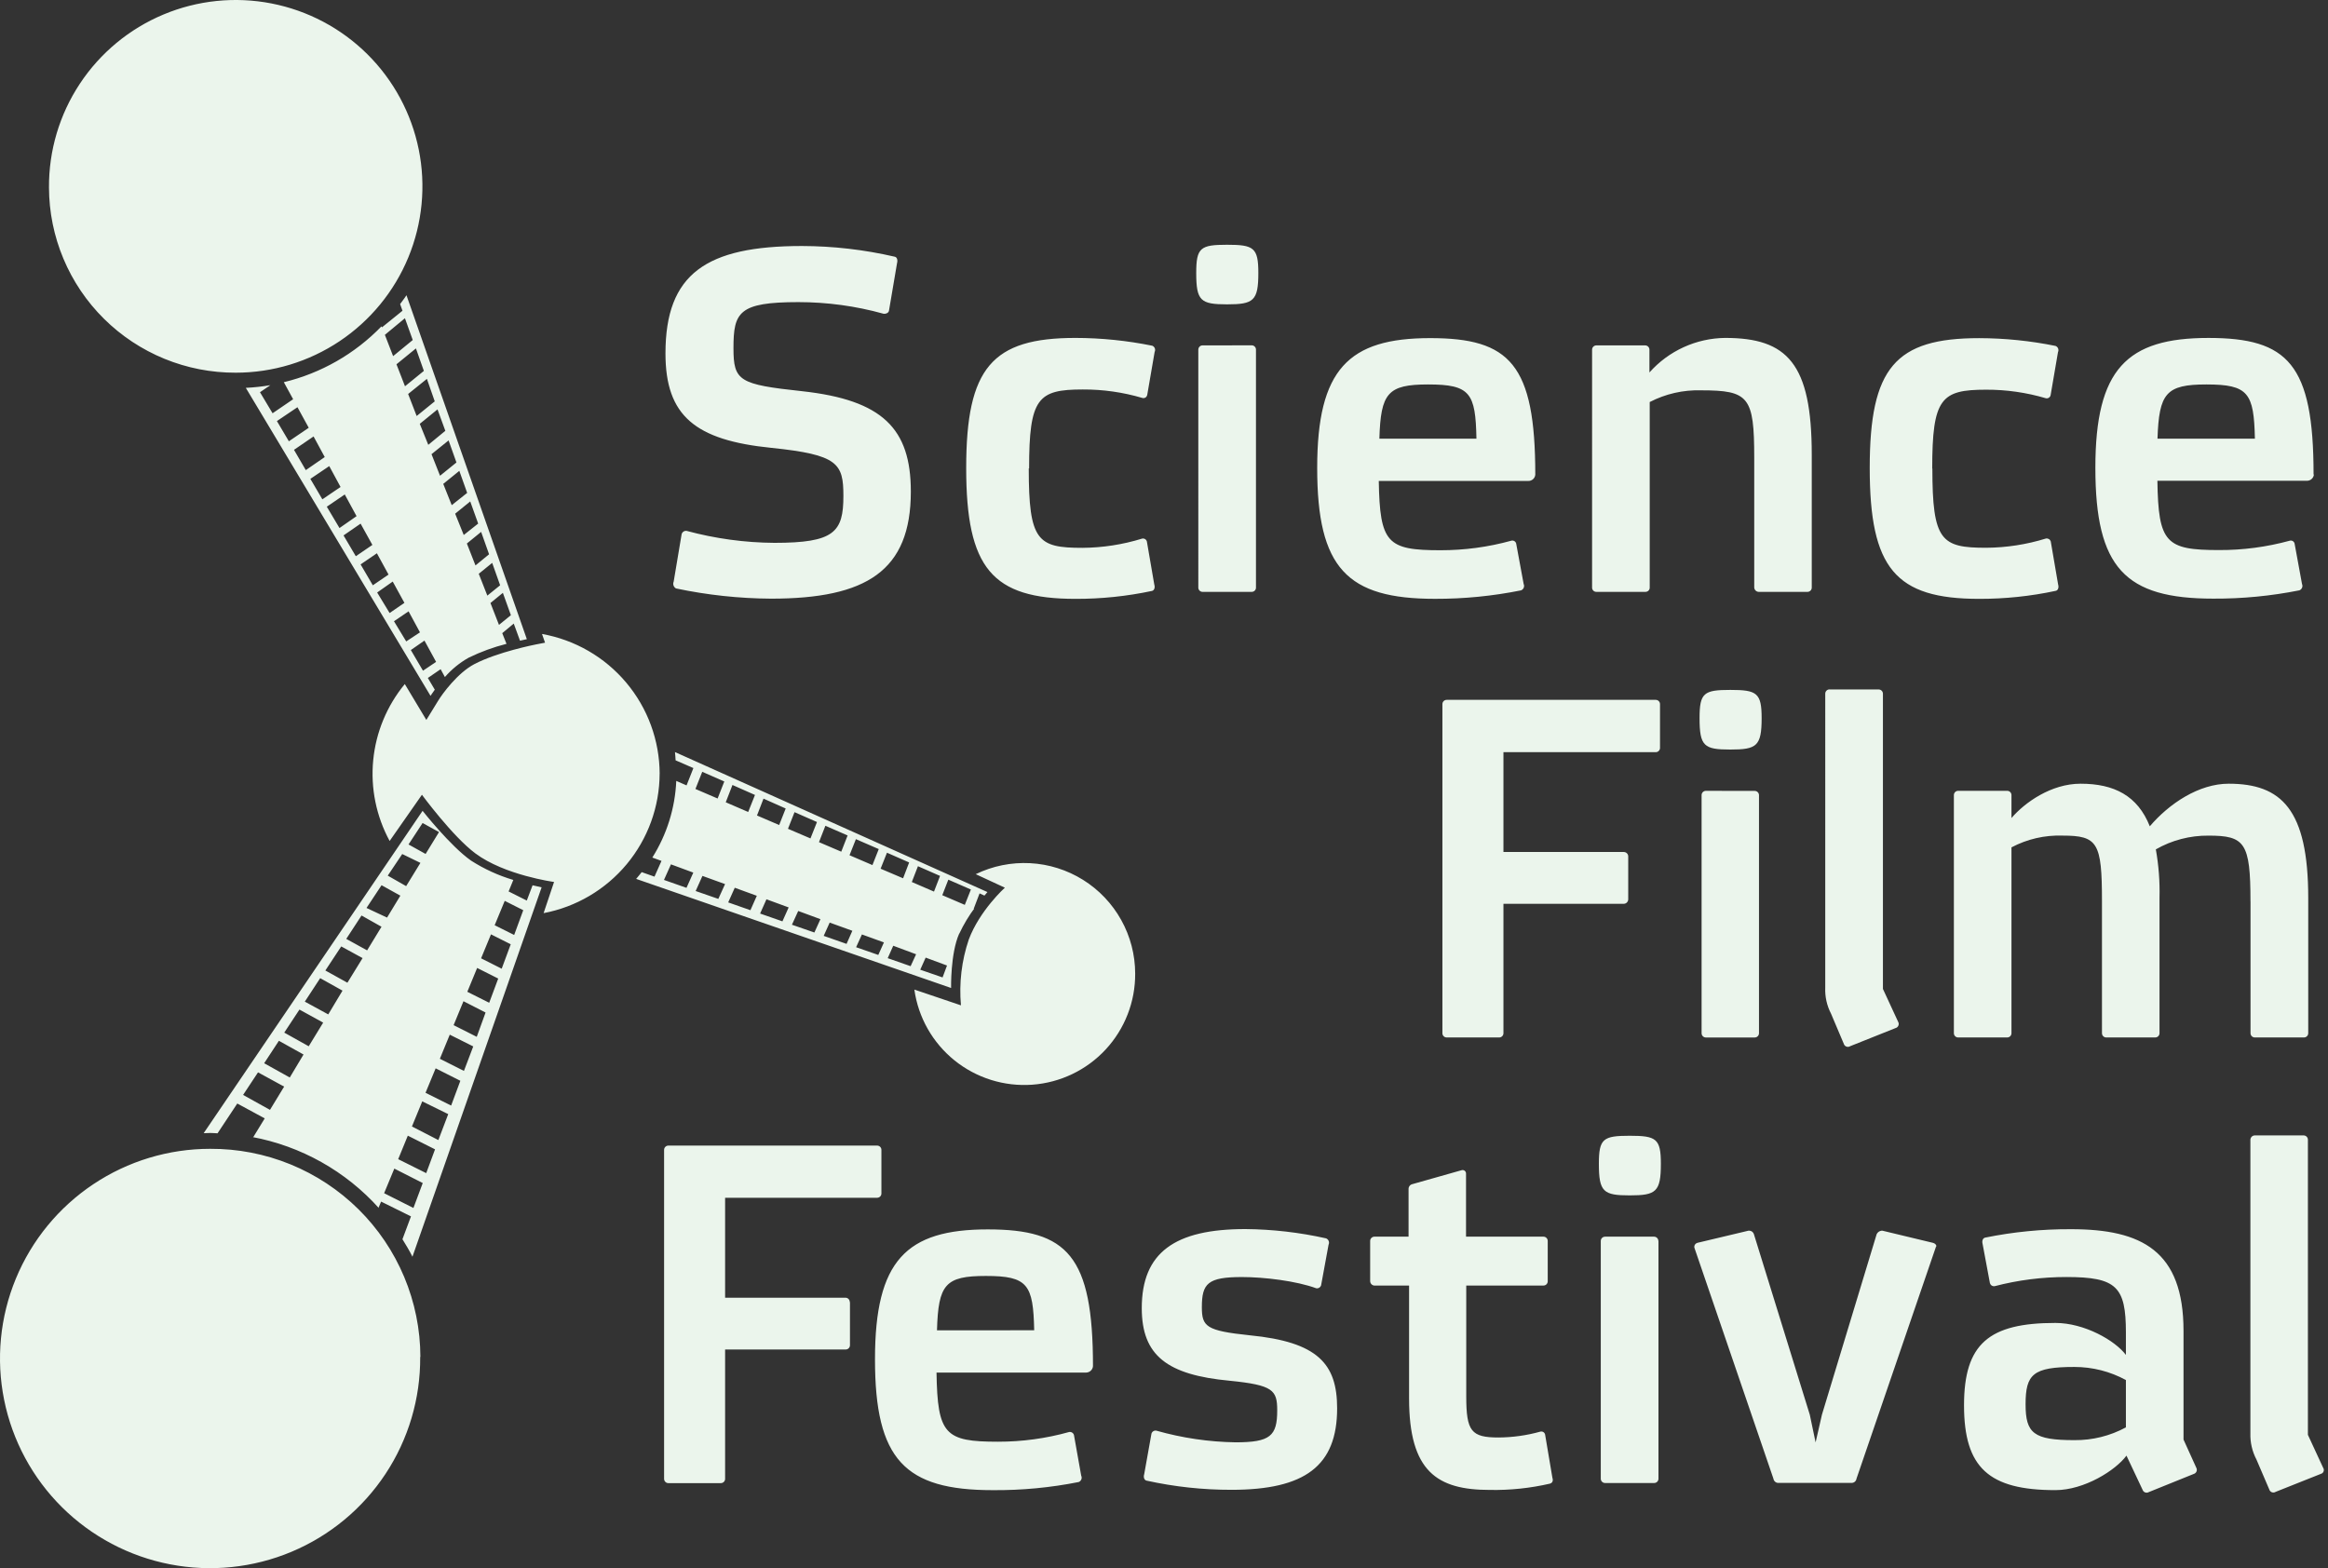 <?xml version="1.0" encoding="utf-8"?>
<!-- Generator: Adobe Illustrator 26.3.1, SVG Export Plug-In . SVG Version: 6.00 Build 0)  -->
<svg version="1.1" id="Layer_1" xmlns="http://www.w3.org/2000/svg" xmlns:xlink="http://www.w3.org/1999/xlink" x="0px" y="0px"
	 viewBox="0 0 95 64" enable-background="new 0 0 95 64" xml:space="preserve">
<rect x="0" y="0" width="95" height="64" fill="#333333" stroke="none"/>
<g>
	<defs>
		<rect id="SVGID_1_" width="95" height="64"/>
	</defs>
	<clipPath id="SVGID_00000024698064749903644780000002080326409679267256_">
		<use xlink:href="#SVGID_1_"  overflow="visible"/>
	</clipPath>
	<g clip-path="url(#SVGID_00000024698064749903644780000002080326409679267256_)">
		<path fill="#EBF5EC" d="M63.346,60.29c0.042,0.123,0.021,0.224-0.096,0.259c-0.804,0.186-1.628,0.272-2.453,0.257
			c-2.152,0-3.296-0.751-3.296-3.736v-4.604h-1.414c-0.047-0.003-0.091-0.023-0.123-0.057c-0.032-0.034-0.051-0.079-0.051-0.126
			v-1.639c0-0.046,0.018-0.09,0.051-0.123c0.033-0.033,0.077-0.051,0.123-0.051h1.393v-1.943c-0.002-0.047,0.013-0.092,0.042-0.129
			c0.029-0.037,0.069-0.062,0.115-0.072l2.013-0.57c0.021-0.006,0.043-0.007,0.064-0.002c0.021,0.004,0.041,0.013,0.058,0.027
			c0.017,0.013,0.03,0.031,0.04,0.05c0.009,0.02,0.013,0.041,0.013,0.063v2.576h3.16c0.046,0,0.09,0.018,0.123,0.051
			c0.033,0.033,0.051,0.077,0.051,0.123v1.639c0.001,0.024-0.002,0.047-0.011,0.069c-0.008,0.022-0.021,0.042-0.037,0.059
			c-0.016,0.017-0.036,0.031-0.058,0.04c-0.022,0.009-0.045,0.014-0.069,0.014h-3.15v4.519c0,1.429,0.202,1.682,1.32,1.682
			c0.574-0.004,1.146-0.084,1.699-0.238c0.021-0.006,0.043-0.007,0.065-0.005c0.022,0.003,0.042,0.01,0.061,0.021
			c0.019,0.011,0.035,0.026,0.047,0.044c0.013,0.018,0.021,0.038,0.026,0.059L63.346,60.29z M20.982,38.157l-0.796-0.398
			l0.411-0.994l0.756,0.381L20.982,38.157z M20.473,39.534l-0.841-0.424l0.404-0.978l0.806,0.405L20.473,39.534z M19.963,40.924
			l-0.893-0.448l0.401-0.973l0.86,0.433L19.963,40.924z M19.455,42.314l-0.944-0.476l0.402-0.977l0.902,0.461L19.455,42.314z
			 M18.932,43.705l-0.982-0.495l0.404-0.984l0.958,0.48L18.932,43.705z M18.41,45.119l-1.045-0.521l0.413-0.998l1.008,0.508
			L18.41,45.119z M17.888,46.527l-1.078-0.554l0.421-1.025l1.06,0.521L17.888,46.527z M17.393,47.877l-1.144-0.57l0.393-0.959
			l1.111,0.558L17.393,47.877z M16.871,49.299l-1.196-0.603l0.416-1.004l1.16,0.589L16.871,49.299z M14.981,38.786l-0.851-0.469
			l0.623-0.954l0.815,0.459L14.981,38.786z M14.177,40.106l-0.9-0.499l0.648-0.982l0.871,0.476L14.177,40.106z M13.395,41.399
			l-0.956-0.521l0.627-0.958l0.911,0.509L13.395,41.399z M12.598,42.7L11.6,42.142l0.62-0.94l0.968,0.532L12.598,42.7z
			 M11.825,43.974l-1.045-0.582l0.601-0.916l1.005,0.56L11.825,43.974z M11.017,45.295l-1.097-0.61l0.609-0.921l1.066,0.582
			L11.017,45.295z M15.57,36.127l0.768,0.426l-0.543,0.895l-0.839-0.393L15.57,36.127z M16.414,34.854l0.742,0.361l-0.582,0.949
			l-0.751-0.428L16.414,34.854z M17.245,33.588l0.67,0.37l-0.547,0.893l-0.697-0.388L17.245,33.588z M21.497,36.753l-0.742-0.372
			l0.192-0.469c-0.609-0.181-1.189-0.447-1.724-0.789c-0.841-0.589-1.978-2.032-1.978-2.032L8.311,46.247
			c0.091,0,0.174-0.009,0.268-0.009c0.094,0,0.2,0.009,0.298,0.014l0.806-1.216l1.12,0.607l-0.468,0.765l-0.063-0.01
			c2.012,0.372,3.844,1.401,5.206,2.925l-0.03-0.037l0.104-0.247l1.219,0.603l-0.348,0.933c0.143,0.231,0.286,0.467,0.408,0.713
			l5.271-15.075c0,0-0.146-0.03-0.369-0.083L21.497,36.753z M26.918,31.574c-0.004,1.35-0.479,2.656-1.343,3.695
			c-0.864,1.038-2.063,1.745-3.392,1.997l0.427-1.272c0,0-2.016-0.273-3.214-1.168c-0.931-0.695-2.178-2.391-2.178-2.391
			l-1.318,1.886c-0.547-1.008-0.781-2.155-0.67-3.296c0.11-1.141,0.559-2.223,1.289-3.108l0.879,1.465l0.47-0.765
			c0.183-0.306,0.811-1.157,1.487-1.512c0.953-0.5,2.49-0.798,2.509-0.803l0.378-0.073l-0.124-0.356
			c1.343,0.24,2.559,0.942,3.436,1.985c0.877,1.043,1.36,2.359,1.365,3.721 M67.678,50.644v9.705c0,0.046-0.018,0.09-0.051,0.123
			c-0.033,0.033-0.077,0.051-0.123,0.051h-1.997c-0.024,0.001-0.047-0.002-0.069-0.011c-0.022-0.008-0.042-0.021-0.06-0.037
			c-0.017-0.016-0.031-0.036-0.04-0.058c-0.009-0.022-0.014-0.045-0.014-0.068v-9.705c0-0.024,0.005-0.047,0.014-0.069
			c0.009-0.022,0.023-0.041,0.04-0.057c0.017-0.016,0.037-0.029,0.06-0.037c0.022-0.008,0.046-0.012,0.069-0.011h1.992
			c0.046,0,0.09,0.018,0.123,0.051c0.033,0.033,0.051,0.077,0.051,0.123 M38.464,39.89l-0.911-0.315l0.221-0.494l0.871,0.323
			L38.464,39.89z M37.16,39.431l-0.935-0.327l0.226-0.507l0.933,0.348L37.16,39.431z M35.841,38.972l-0.905-0.315l0.237-0.521
			l0.898,0.325L35.841,38.972z M34.546,38.521l-0.933-0.327l0.244-0.542l0.925,0.334L34.546,38.521z M33.233,38.057l-0.916-0.318
			l0.256-0.561l0.907,0.334L33.233,38.057z M31.929,37.601l-0.911-0.318l0.259-0.582l0.906,0.332L31.929,37.601z M31.157,32.593
			l0.905,0.403l-0.266,0.674l-0.905-0.389L31.157,32.593z M30.623,37.146l-0.907-0.318l0.268-0.598l0.9,0.328L30.623,37.146z
			 M29.89,32.036l0.919,0.407l-0.277,0.695l-0.916-0.396L29.89,32.036z M29.313,36.685l-0.925-0.321l0.277-0.617l0.923,0.334
			L29.313,36.685z M28.657,31.498l0.9,0.395l-0.273,0.695l-0.905-0.389L28.657,31.498z M32.423,33.145l0.916,0.403l-0.266,0.669
			l-0.918-0.393L32.423,33.145z M33.682,33.7l0.907,0.396l-0.259,0.662l-0.909-0.389L33.682,33.7z M34.927,34.247l0.933,0.405
			l-0.258,0.653l-0.935-0.402L34.927,34.247z M36.195,34.8l0.905,0.398l-0.247,0.646l-0.918-0.391L36.195,34.8z M37.459,35.351
			l0.902,0.396l-0.247,0.64l-0.905-0.391L37.459,35.351z M38.699,35.9l0.921,0.402l-0.249,0.627l-0.919-0.395L38.699,35.9z
			 M28.014,36.234l-0.919-0.323l0.285-0.636l0.912,0.337L28.014,36.234z M39.146,38.104c0.179-0.383,0.398-0.745,0.653-1.083
			c-0.016,0.024-0.031,0.04-0.047,0.066h-0.017l0.239-0.627l0.199,0.09l-0.014,0.016c0.084-0.101,0.136-0.16,0.136-0.16
			l-12.751-5.713c0.016,0.113,0.016,0.226,0.026,0.337l0.726,0.316l-0.279,0.707l-0.42-0.183c-0.048,1.11-0.385,2.188-0.977,3.128
			l0.374,0.136l-0.286,0.643l-0.522-0.184c-0.077,0.094-0.148,0.188-0.226,0.276l12.852,4.452c0,0-0.03-1.404,0.329-2.216
			 M27.156,14.423c0-3.259,1.672-4.383,5.572-4.383c1.27,0.003,2.536,0.149,3.773,0.434c0.104,0.014,0.141,0.134,0.104,0.271
			l-0.329,1.94c-0.021,0.101-0.162,0.137-0.226,0.118c-1.129-0.314-2.296-0.473-3.469-0.473c-2.438,0-2.65,0.412-2.65,1.879
			c0,1.343,0.232,1.481,2.805,1.757c3.277,0.36,4.433,1.524,4.433,4.095c0,3.238-1.813,4.371-5.704,4.371
			c-1.303-0.008-2.603-0.148-3.878-0.417c-0.048-0.026-0.084-0.069-0.102-0.12c-0.018-0.052-0.015-0.108,0.006-0.158l0.324-1.934
			c0.011-0.043,0.037-0.081,0.073-0.106c0.036-0.026,0.081-0.037,0.125-0.033c1.171,0.317,2.378,0.482,3.59,0.49
			c2.438,0,2.814-0.434,2.814-1.912c0-1.329-0.216-1.684-2.934-1.964C28.372,17.965,27.156,16.976,27.156,14.423z M46.324,39.734
			c0.007,1.146-0.423,2.253-1.203,3.095c-0.78,0.842-1.851,1.356-2.997,1.439c-1.146,0.083-2.28-0.272-3.174-0.993
			c-0.893-0.721-1.479-1.754-1.637-2.889l1.901,0.643c-0.081-0.907,0.027-1.822,0.319-2.685c0.446-1.19,1.473-2.117,1.473-2.117
			l-1.189-0.551c0.69-0.335,1.453-0.489,2.219-0.449s1.509,0.275,2.159,0.68c0.651,0.406,1.187,0.97,1.559,1.639
			C46.127,38.215,46.323,38.968,46.324,39.734z M38.236,54.292c0.054-1.872,0.331-2.219,1.994-2.219
			c1.713,0,1.934,0.348,1.973,2.217L38.236,54.292z M40.308,50.173c-3.326,0-4.602,1.27-4.602,5.301c0,4.1,1.219,5.341,4.806,5.341
			c1.178,0.009,2.355-0.102,3.51-0.332c0.024-0.01,0.046-0.025,0.064-0.044c0.018-0.019,0.032-0.041,0.042-0.065
			c0.009-0.024,0.014-0.05,0.012-0.076c-0.001-0.026-0.007-0.052-0.019-0.075l-0.296-1.661c-0.013-0.041-0.04-0.076-0.077-0.098
			c-0.037-0.022-0.081-0.03-0.123-0.021c-0.943,0.263-1.918,0.396-2.897,0.395c-2.173,0-2.469-0.294-2.511-2.822h6.108
			c0.07-0.002,0.138-0.03,0.189-0.078c0.051-0.049,0.083-0.114,0.088-0.184C44.602,51.247,43.557,50.173,40.308,50.173z
			 M34.685,53.143V54.9c0,0.046-0.018,0.09-0.051,0.123c-0.033,0.033-0.077,0.051-0.123,0.051H29.59v5.28
			c0,0.046-0.018,0.09-0.051,0.123c-0.033,0.033-0.077,0.051-0.123,0.051h-2.142c-0.046,0-0.09-0.018-0.123-0.051
			C27.119,60.444,27.1,60.4,27.1,60.354V46.927c0-0.046,0.018-0.09,0.051-0.123c0.033-0.033,0.077-0.051,0.123-0.051h8.52
			c0.046,0,0.09,0.018,0.123,0.051c0.033,0.032,0.051,0.077,0.051,0.123v1.781c0,0.046-0.018,0.09-0.051,0.123
			c-0.033,0.033-0.077,0.051-0.123,0.051H29.59v4.079h4.912c0.046,0,0.09,0.018,0.123,0.051c0.033,0.033,0.051,0.077,0.051,0.123
			 M20.362,25.502l-0.348-0.893l0.507-0.414l0.327,0.912L20.362,25.502z M19.537,23.417l0.548-0.445l0.324,0.914l-0.522,0.422
			L19.537,23.417z M19.052,22.181l0.582-0.474l0.324,0.914l-0.555,0.455L19.052,22.181z M18.574,20.964l0.615-0.5l0.324,0.904
			l-0.589,0.466L18.574,20.964z M18.088,19.748l0.656-0.532l0.32,0.9l-0.63,0.5L18.088,19.748z M17.957,19.416l-0.348-0.881
			l0.697-0.561l0.32,0.9L17.957,19.416z M17.261,27.372l-0.496-0.843l0.556-0.386l0.475,0.869L17.261,27.372z M16.077,25.354
			l0.596-0.405l0.465,0.858l-0.561,0.37L16.077,25.354z M15.391,24.181l0.635-0.447l0.477,0.869l-0.604,0.415L15.391,24.181z
			 M14.715,23.034l0.665-0.454l0.475,0.869l-0.641,0.438L14.715,23.034z M14.019,21.851l0.696-0.481l0.481,0.869l-0.676,0.461
			L14.019,21.851z M13.336,20.679l0.733-0.499l0.481,0.885l-0.696,0.485L13.336,20.679z M12.665,19.543l0.771-0.521l0.461,0.852
			l-0.742,0.504L12.665,19.543z M11.997,18.358l0.799-0.546l0.456,0.841l-0.773,0.533L11.997,18.358z M11.3,17.184l0.839-0.565
			l0.46,0.839l-0.811,0.551L11.3,17.184z M16.524,12.987l0.319,0.89l-0.801,0.657l-0.336-0.869L16.524,12.987z M17.297,15.137
			l-0.77,0.627l-0.348-0.897l0.794-0.648L17.297,15.137z M17.741,16.38l-0.738,0.598l-0.348-0.899l0.766-0.617L17.741,16.38z
			 M18.173,17.582l-0.696,0.572l-0.347-0.857l0.724-0.589L18.173,17.582z M21.22,26.147c0.174-0.04,0.279-0.061,0.279-0.061
			l-4.912-14.037c-0.078,0.125-0.174,0.238-0.259,0.36l0.096,0.273l-0.839,0.679l-0.017-0.043c-1.085,1.122-2.467,1.913-3.986,2.28
			l0.38,0.695l-0.839,0.573l-0.514-0.859l0.423-0.287c-0.331,0.056-0.666,0.092-1.001,0.109l7.538,12.57
			c0,0,0.066-0.104,0.174-0.252l-0.284-0.478l0.522-0.358l0.174,0.32c0.276-0.316,0.603-0.583,0.968-0.789
			c0.495-0.241,1.013-0.431,1.546-0.566l-0.174-0.436l0.47-0.391L21.22,26.147z M58.279,15.69c1.72,0,1.935,0.348,1.971,2.212
			h-3.961C56.345,16.046,56.623,15.69,58.279,15.69z M62.071,24.093c0.025-0.01,0.047-0.024,0.066-0.043
			c0.019-0.019,0.033-0.041,0.043-0.065c0.01-0.024,0.014-0.051,0.014-0.077c-0.001-0.026-0.007-0.052-0.018-0.076l-0.305-1.651
			c-0.005-0.021-0.015-0.04-0.028-0.057c-0.013-0.017-0.029-0.031-0.048-0.042s-0.039-0.017-0.06-0.02
			c-0.021-0.003-0.043-0.001-0.063,0.005c-0.943,0.26-1.916,0.391-2.894,0.389c-2.175,0-2.469-0.292-2.514-2.828h6.103
			c0.071,0.002,0.139-0.024,0.192-0.071s0.085-0.112,0.092-0.183c0-4.508-1.036-5.575-4.289-5.575c-3.333,0-4.611,1.269-4.611,5.299
			c0,4.093,1.219,5.341,4.807,5.341C59.739,24.442,60.916,24.326,62.071,24.093z M1.999,7.655c-0.01-1.506,0.428-2.982,1.26-4.239
			c0.831-1.257,2.018-2.24,3.409-2.823C8.059,0.01,9.592-0.148,11.074,0.14c1.481,0.288,2.844,1.008,3.915,2.07
			c1.071,1.062,1.801,2.417,2.099,3.893c0.298,1.477,0.15,3.008-0.425,4.401c-0.575,1.393-1.552,2.583-2.806,3.421
			s-2.729,1.285-4.238,1.285c-0.997,0.003-1.985-0.189-2.908-0.567c-0.923-0.378-1.762-0.933-2.469-1.634
			c-0.708-0.701-1.27-1.535-1.655-2.453C2.202,9.637,2.002,8.652,1.999,7.657 M17.147,55.38c0.012,1.695-0.48,3.356-1.415,4.771
			c-0.935,1.416-2.27,2.522-3.835,3.179c-1.566,0.657-3.292,0.835-4.959,0.512c-1.667-0.323-3.201-1.134-4.406-2.328
			c-1.205-1.195-2.028-2.72-2.363-4.382C-0.167,55.471,0,53.747,0.648,52.18c0.648-1.567,1.747-2.907,3.159-3.85
			s3.072-1.446,4.771-1.445c1.122-0.006,2.234,0.209,3.273,0.633c1.039,0.424,1.983,1.048,2.78,1.836
			c0.797,0.789,1.43,1.726,1.863,2.759c0.433,1.033,0.658,2.141,0.661,3.261 M54.565,57.476c0,2.351-1.315,3.325-4.309,3.325
			c-1.165,0.002-2.327-0.123-3.465-0.374c-0.099-0.019-0.139-0.142-0.099-0.263l0.296-1.654c0.012-0.043,0.041-0.08,0.079-0.102
			c0.039-0.023,0.084-0.03,0.128-0.019c1.05,0.297,2.134,0.457,3.225,0.474c1.417,0,1.7-0.257,1.7-1.305
			c0-0.829-0.174-1.031-1.938-1.208c-2.553-0.238-3.589-1.027-3.589-2.963c0-2.275,1.353-3.227,4.228-3.227
			c1.108,0.01,2.212,0.137,3.293,0.379c0.024,0.01,0.046,0.024,0.065,0.043c0.018,0.019,0.033,0.041,0.042,0.065
			c0.01,0.025,0.014,0.051,0.013,0.077c-0.001,0.026-0.008,0.052-0.019,0.076l-0.305,1.661c-0.014,0.04-0.042,0.074-0.078,0.095
			c-0.037,0.021-0.08,0.028-0.122,0.019c-0.81-0.297-2.114-0.457-3.03-0.457c-1.393,0-1.635,0.259-1.635,1.23
			c0,0.792,0.174,0.961,1.95,1.147C53.78,54.766,54.565,55.66,54.565,57.476z M74.664,28.138h1.992
			c0.024-0.001,0.047,0.002,0.069,0.011c0.022,0.008,0.042,0.021,0.059,0.037c0.017,0.016,0.031,0.036,0.04,0.058
			s0.014,0.045,0.014,0.069v12.047l0.623,1.347c0.022,0.04,0.027,0.086,0.014,0.13c-0.012,0.044-0.041,0.08-0.08,0.103l-1.894,0.756
			c-0.02,0.013-0.042,0.021-0.065,0.025s-0.047,0.003-0.07-0.003c-0.023-0.006-0.044-0.016-0.063-0.03
			c-0.019-0.014-0.034-0.032-0.046-0.052l-0.538-1.27c-0.17-0.328-0.251-0.695-0.235-1.064V28.309c0-0.046,0.018-0.09,0.051-0.123
			c0.033-0.033,0.077-0.051,0.123-0.051 M71.888,29.306c0,1.15-0.205,1.284-1.278,1.284c-1.073,0-1.255-0.134-1.255-1.284
			c0-1.029,0.174-1.15,1.255-1.15C71.692,28.156,71.888,28.277,71.888,29.306z M67.776,47.495c0,1.149-0.197,1.29-1.271,1.29
			c-1.074,0-1.259-0.141-1.259-1.29c0-1.025,0.174-1.143,1.259-1.143S67.776,46.47,67.776,47.495z M71.606,32.278
			c0.046,0,0.09,0.018,0.123,0.051c0.033,0.033,0.051,0.077,0.051,0.123v9.715c0,0.046-0.018,0.09-0.051,0.123
			c-0.033,0.033-0.077,0.051-0.123,0.051h-1.994c-0.046,0-0.09-0.018-0.123-0.051c-0.033-0.033-0.051-0.077-0.051-0.123v-9.718
			c0-0.046,0.018-0.09,0.051-0.123c0.033-0.033,0.077-0.051,0.123-0.051L71.606,32.278z M88.042,17.902
			c0.063-1.856,0.348-2.212,1.997-2.212c1.713,0,1.938,0.348,1.978,2.212H88.042z M94.411,19.367c0-4.508-1.045-5.575-4.29-5.575
			c-3.331,0-4.614,1.269-4.614,5.299c0,4.093,1.219,5.34,4.811,5.34c1.18,0.006,2.358-0.108,3.516-0.339
			c0.024-0.01,0.046-0.025,0.065-0.043c0.018-0.019,0.033-0.041,0.043-0.065c0.01-0.024,0.015-0.05,0.014-0.076
			c0-0.026-0.006-0.052-0.017-0.076l-0.303-1.651c-0.005-0.021-0.014-0.04-0.027-0.057c-0.013-0.017-0.029-0.031-0.047-0.042
			s-0.039-0.018-0.06-0.02c-0.021-0.003-0.042-0.001-0.063,0.005c-0.941,0.257-1.912,0.386-2.887,0.382
			c-2.173,0-2.476-0.292-2.514-2.828h6.103c0.07,0.001,0.139-0.025,0.191-0.072c0.052-0.047,0.086-0.112,0.092-0.182 M78.855,19.112
			c0,2.965,0.362,3.243,2.196,3.243c0.827-0.006,1.648-0.133,2.438-0.377c0.041-0.008,0.084,0,0.12,0.021
			c0.036,0.021,0.063,0.055,0.077,0.095l0.301,1.76c0.037,0.116,0,0.24-0.098,0.259c-1.027,0.22-2.075,0.329-3.125,0.327
			c-3.415,0-4.465-1.248-4.465-5.341c0-4.093,1.045-5.299,4.465-5.299c1.048,0.003,2.093,0.109,3.12,0.318
			c0.023,0.01,0.045,0.024,0.062,0.042c0.018,0.018,0.032,0.04,0.041,0.064c0.009,0.024,0.013,0.049,0.012,0.075
			s-0.007,0.05-0.018,0.073l-0.301,1.759c-0.005,0.021-0.014,0.041-0.026,0.058c-0.012,0.017-0.028,0.032-0.047,0.044
			s-0.039,0.018-0.06,0.022c-0.021,0.003-0.043,0.002-0.064-0.003c-0.791-0.234-1.612-0.351-2.438-0.348
			c-1.834,0-2.196,0.348-2.196,3.226 M94.747,60.135l-1.887,0.751c-0.039,0.024-0.087,0.031-0.132,0.02
			c-0.045-0.011-0.083-0.039-0.107-0.079l-0.541-1.262c-0.174-0.331-0.259-0.701-0.247-1.074V46.512
			c0.002-0.045,0.021-0.088,0.053-0.121c0.032-0.032,0.075-0.051,0.121-0.053h1.999c0.046,0,0.09,0.018,0.123,0.051
			c0.033,0.033,0.051,0.077,0.051,0.123v12.045l0.622,1.345c0.013,0.02,0.022,0.042,0.026,0.065c0.004,0.023,0.002,0.047-0.004,0.07
			s-0.018,0.044-0.033,0.062c-0.016,0.018-0.035,0.032-0.056,0.042 M91.836,36.779c0-2.396-0.235-2.676-1.712-2.676
			c-0.754-0.007-1.496,0.186-2.15,0.561c0.117,0.652,0.167,1.314,0.15,1.976v5.526c0,0.046-0.018,0.09-0.051,0.123
			s-0.077,0.051-0.123,0.051h-1.992c-0.024,0.001-0.047-0.002-0.069-0.011c-0.022-0.008-0.042-0.021-0.059-0.037
			c-0.017-0.016-0.031-0.036-0.04-0.058c-0.009-0.022-0.014-0.045-0.014-0.069v-5.387c0-2.396-0.174-2.676-1.612-2.676
			c-0.724-0.024-1.441,0.141-2.081,0.48v7.584c0,0.046-0.018,0.09-0.051,0.123s-0.077,0.051-0.123,0.051h-2.002
			c-0.046,0-0.09-0.018-0.123-0.051c-0.033-0.033-0.051-0.077-0.051-0.123v-9.718c0-0.046,0.018-0.09,0.051-0.123
			c0.033-0.033,0.077-0.051,0.123-0.051h2.002c0.046,0,0.09,0.018,0.123,0.051s0.051,0.077,0.051,0.123v0.937
			c0.54-0.631,1.619-1.401,2.819-1.401c1.372,0,2.33,0.49,2.826,1.738c0.789-0.926,2.002-1.738,3.218-1.738
			c2.149,0,3.247,1.043,3.247,4.661v5.521c0,0.046-0.018,0.09-0.051,0.123c-0.033,0.033-0.077,0.051-0.123,0.051h-1.995
			c-0.024,0.002-0.048-0.002-0.07-0.01c-0.023-0.008-0.043-0.021-0.061-0.037c-0.017-0.016-0.031-0.036-0.041-0.058
			c-0.01-0.022-0.014-0.046-0.014-0.069V36.779z M73.76,24.155h-1.987c-0.049,0-0.096-0.02-0.131-0.054
			c-0.035-0.034-0.055-0.081-0.056-0.13v-5.28c0-2.504-0.216-2.761-2.175-2.761c-0.726-0.021-1.445,0.144-2.09,0.478v7.563
			c0.001,0.024-0.002,0.047-0.01,0.07c-0.008,0.022-0.021,0.043-0.037,0.06c-0.016,0.017-0.036,0.031-0.058,0.04
			c-0.022,0.009-0.045,0.014-0.069,0.014h-2.004c-0.024,0-0.047-0.005-0.069-0.014c-0.022-0.009-0.042-0.023-0.058-0.04
			c-0.016-0.017-0.029-0.038-0.037-0.06c-0.008-0.022-0.012-0.046-0.01-0.07V14.27c0-0.046,0.018-0.09,0.051-0.123
			c0.033-0.033,0.077-0.051,0.123-0.051h1.992c0.046,0,0.09,0.018,0.123,0.051c0.033,0.033,0.051,0.077,0.051,0.123v0.931
			c0.388-0.437,0.863-0.789,1.396-1.032c0.532-0.243,1.11-0.372,1.695-0.378c2.535,0,3.533,1.043,3.533,4.765v5.414
			c0.001,0.024-0.002,0.047-0.01,0.07s-0.021,0.043-0.037,0.06c-0.016,0.017-0.036,0.031-0.058,0.04
			C73.808,24.15,73.784,24.155,73.76,24.155z M41.981,19.115c0,2.965,0.359,3.243,2.189,3.243c0.827-0.006,1.648-0.133,2.438-0.377
			c0.041-0.009,0.084-0.002,0.12,0.02c0.036,0.022,0.062,0.056,0.073,0.097l0.303,1.76c0.04,0.116,0,0.24-0.097,0.259
			c-1.026,0.218-2.072,0.326-3.12,0.323c-3.402,0-4.459-1.248-4.459-5.341c0-4.093,1.06-5.308,4.459-5.308
			c1.053,0.002,2.103,0.109,3.134,0.318c0.024,0.009,0.046,0.024,0.063,0.042c0.018,0.018,0.032,0.04,0.041,0.064
			c0.009,0.024,0.013,0.049,0.012,0.075c-0.001,0.026-0.008,0.051-0.019,0.073l-0.303,1.759c-0.005,0.021-0.013,0.04-0.025,0.058
			c-0.012,0.017-0.028,0.032-0.046,0.043c-0.018,0.011-0.038,0.019-0.059,0.022c-0.021,0.003-0.042,0.002-0.063-0.003
			c-0.791-0.234-1.612-0.351-2.438-0.347c-1.83,0-2.189,0.347-2.189,3.225 M79.015,50.856c0,0.021-0.024,0.035-0.024,0.057
			l-3.232,9.433c-0.007,0.049-0.031,0.093-0.068,0.125c-0.037,0.032-0.085,0.049-0.134,0.049h-2.995
			c-0.048-0.002-0.093-0.02-0.128-0.052c-0.035-0.032-0.058-0.075-0.065-0.122l-3.22-9.411c-0.008-0.019-0.011-0.039-0.01-0.059
			c0.003-0.037,0.017-0.072,0.041-0.1c0.024-0.028,0.057-0.048,0.093-0.056l2.076-0.494h0.049c0.04,0.004,0.077,0.019,0.108,0.044
			c0.031,0.025,0.054,0.059,0.066,0.097l2.281,7.369l0.237,1.13l0.258-1.13l2.234-7.369c0.019-0.039,0.047-0.072,0.082-0.097
			c0.035-0.025,0.076-0.04,0.118-0.044h0.036l2.055,0.494c0.085,0.019,0.146,0.082,0.146,0.136 M61.352,30.697v4.074h4.91
			c0.047,0,0.092,0.018,0.126,0.05c0.034,0.032,0.054,0.076,0.056,0.123v1.759c-0.001,0.048-0.021,0.094-0.054,0.128
			c-0.034,0.034-0.08,0.054-0.128,0.054h-4.91v5.281c0,0.046-0.018,0.09-0.051,0.123c-0.033,0.033-0.077,0.051-0.123,0.051h-2.143
			c-0.046,0-0.09-0.018-0.123-0.051c-0.033-0.033-0.051-0.077-0.051-0.123v-13.43c0-0.046,0.018-0.09,0.051-0.123
			c0.033-0.033,0.077-0.051,0.123-0.051h8.532c0.046,0,0.09,0.018,0.123,0.051c0.033,0.033,0.051,0.077,0.051,0.123v1.787
			c0,0.046-0.018,0.09-0.051,0.123c-0.033,0.033-0.077,0.051-0.123,0.051H61.352z M51.079,14.093c0.046,0,0.09,0.018,0.123,0.051
			c0.033,0.032,0.051,0.077,0.051,0.123v9.704c0.001,0.024-0.002,0.047-0.01,0.07s-0.021,0.043-0.037,0.06
			c-0.016,0.017-0.036,0.031-0.058,0.04c-0.022,0.009-0.045,0.014-0.069,0.014h-1.994c-0.025,0.002-0.049-0.002-0.072-0.011
			c-0.023-0.009-0.044-0.022-0.062-0.04c-0.017-0.017-0.031-0.038-0.04-0.061c-0.009-0.023-0.012-0.048-0.011-0.072V14.27
			c0-0.024,0.005-0.047,0.014-0.069c0.009-0.022,0.023-0.041,0.04-0.058s0.038-0.029,0.06-0.037c0.022-0.008,0.046-0.012,0.07-0.01
			L51.079,14.093z M48.815,11.138c0-1.032,0.174-1.149,1.259-1.149s1.276,0.116,1.276,1.149c0,1.14-0.195,1.283-1.276,1.283
			C48.993,12.421,48.815,12.278,48.815,11.138z M86.753,58.253c-0.644,0.349-1.367,0.528-2.1,0.521c-1.67,0-1.994-0.282-1.994-1.463
			c0-1.227,0.303-1.524,1.994-1.524c0.734,0,1.456,0.183,2.1,0.534V58.253z M89.104,58.75v-4.433c0-3.264-1.699-4.152-4.588-4.152
			c-1.178-0.006-2.354,0.109-3.509,0.344c-0.101,0.024-0.134,0.142-0.101,0.261l0.298,1.599c0.013,0.041,0.04,0.076,0.076,0.098
			c0.037,0.022,0.08,0.03,0.122,0.022c0.954-0.248,1.936-0.373,2.922-0.372c2.048,0,2.429,0.395,2.429,2.268v0.911
			c-0.446-0.594-1.699-1.305-2.878-1.305c-2.709,0-3.728,0.848-3.728,3.361c0,2.553,1.019,3.462,3.728,3.462
			c1.179,0,2.459-0.808,2.901-1.408l0.674,1.429c0.024,0.039,0.062,0.067,0.106,0.078c0.044,0.011,0.091,0.004,0.131-0.019
			l1.86-0.751c0.021-0.01,0.04-0.024,0.056-0.042c0.016-0.018,0.028-0.038,0.035-0.06c0.007-0.022,0.01-0.046,0.008-0.069
			s-0.008-0.046-0.019-0.067L89.104,58.75z"/>
	</g>
</g>
</svg>

